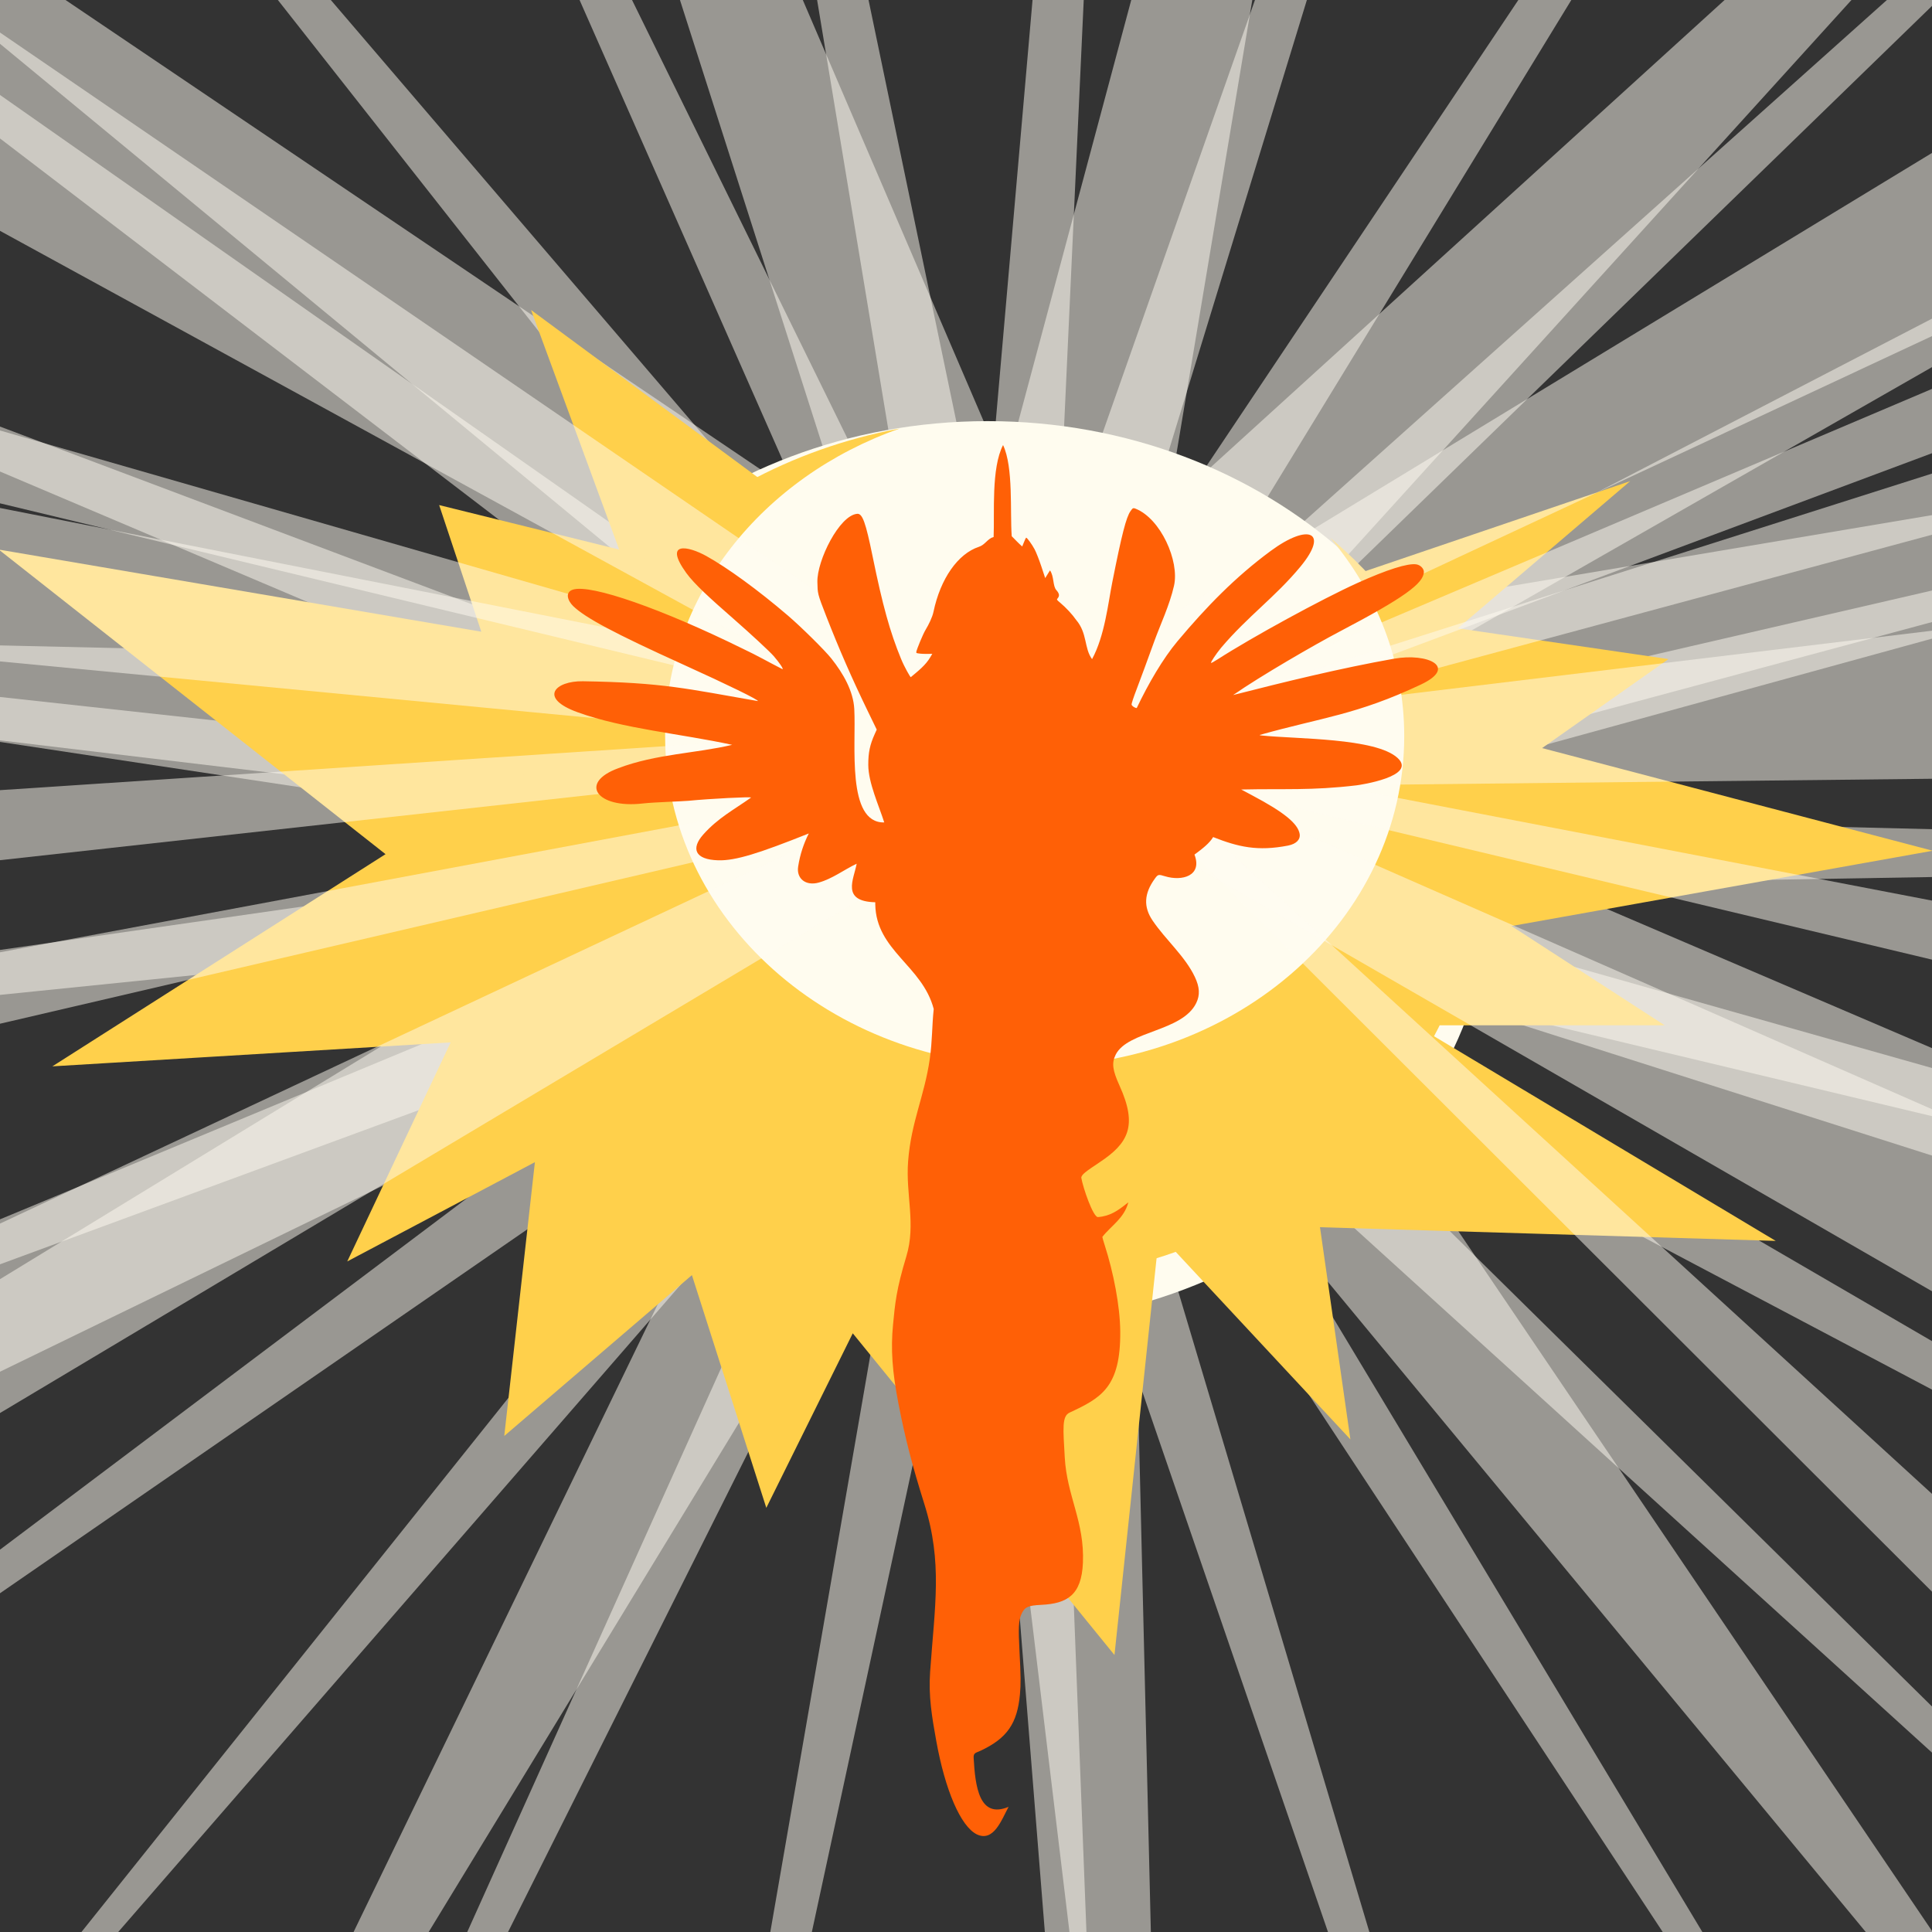 <svg shape-rendering="geometricPrecision" text-rendering="geometricPrecision" version="1.1" viewBox="0 0 500 500" xmlns="http://www.w3.org/2000/svg">
 <rect x="0" y="0" width="500" height="500" fill="#333333" stroke="none"/>
 <style><![CDATA[
#edGx6PHR7cK4_tr {animation: edGx6PHR7cK4_tr__tr 7000ms linear infinite normal forwards}@keyframes edGx6PHR7cK4_tr__tr { 0% {transform: translate(-53.228px,415.106px) rotate(0deg);animation-timing-function: cubic-bezier(0.42,0,0.58,1)} 51.429% {transform: translate(-53.228px,415.106px) rotate(-20deg);animation-timing-function: cubic-bezier(0.42,0,0.58,1)} 100% {transform: translate(-53.228px,415.106px) rotate(0deg)}} #edGx6PHR7cK5_tr {animation: edGx6PHR7cK5_tr__tr 7000ms linear infinite normal forwards}@keyframes edGx6PHR7cK5_tr__tr { 0% {transform: translate(-51.168px,410.708px) rotate(0deg);animation-timing-function: cubic-bezier(0.42,0,0.58,1)} 28.571% {transform: translate(-51.168px,410.708px) rotate(10deg)} 71.429% {transform: translate(-51.168px,410.708px) rotate(-2deg)} 100% {transform: translate(-51.168px,410.708px) rotate(0deg)}} #edGx6PHR7cK10_tr {animation: edGx6PHR7cK10_tr__tr 7000ms linear infinite normal forwards}@keyframes edGx6PHR7cK10_tr__tr { 0% {transform: translate(-77.808px,390.483px) rotate(0deg);animation-timing-function: cubic-bezier(0.42,0,0.58,1)} 41.429% {transform: translate(-77.808px,390.483px) rotate(-10deg);animation-timing-function: cubic-bezier(0.42,0,0.58,1)} 100% {transform: translate(-77.808px,390.483px) rotate(0deg)}} #edGx6PHR7cK11_tr {animation: edGx6PHR7cK11_tr__tr 7000ms linear infinite normal forwards}@keyframes edGx6PHR7cK11_tr__tr { 0% {transform: translate(-53.228px,390.483px) rotate(0deg);animation-timing-function: cubic-bezier(0.42,0,0.58,1)} 60% {transform: translate(-53.228px,390.483px) rotate(-7deg);animation-timing-function: cubic-bezier(0.42,0,0.58,1)} 100% {transform: translate(-53.228px,390.483px) rotate(0deg)}} #edGx6PHR7cK12_tr {animation: edGx6PHR7cK12_tr__tr 7000ms linear infinite normal forwards}@keyframes edGx6PHR7cK12_tr__tr { 0% {transform: translate(-76.438px,390.483px) rotate(0deg);animation-timing-function: cubic-bezier(0.42,0,0.58,1)} 27.143% {transform: translate(-76.438px,390.483px) rotate(7deg);animation-timing-function: cubic-bezier(0.42,0,0.58,1)} 100% {transform: translate(-76.438px,390.483px) rotate(0deg)}} #edGx6PHR7cK14_tr {animation: edGx6PHR7cK14_tr__tr 7000ms linear infinite normal forwards}@keyframes edGx6PHR7cK14_tr__tr { 0% {transform: translate(-76.437px,408.367px) rotate(0deg);animation-timing-function: cubic-bezier(0.42,0,0.58,1)} 42.857% {transform: translate(-76.437px,408.367px) rotate(6deg);animation-timing-function: cubic-bezier(0.42,0,0.58,1)} 100% {transform: translate(-76.437px,408.367px) rotate(0deg)}}
]]></style>
 <g transform="translate(0-552.362)">
  <g transform="matrix(.31 0 0 .31 284.38 634.68)">
   <g id="edGx6PHR7cK4_tr" transform="translate(-53.228 415.11)">
    <path transform="translate(372.44 324.33)" d="m628.52 979.59-922.09-1114.6 34.599 1446.2-173.1-1436.2-752.76 1235.3 630.84-1301.8-1301.1 632.24 1234.5-754.08-1436.4-171.57 1446.2 33.051-1115.6-920.9 1198.8 809.69-440.63-1377.9 570.72 1329.3 374.24-1397.3-238.53 1426.8 1070.3-973.2-972.05 1071.3 1426.5-240.06-1396.9 375.73 1329.9 569.29-1378.3-439.16z" fill="#fffbf1" fill-opacity=".671" opacity=".75" stroke-width="15"/>
   </g>
   <g id="edGx6PHR7cK5_tr" transform="translate(-51.168 410.71)">
    <path transform="translate(349.8 399.12)" d="m891.38 836.73-1114.8-1012.2 775.79 1290.5-828.07-1257.6 430.48 1442.9-489.31-1424 58.126 1504.6-119.79-1501-317.88 1471.8 257.25-1483.6-673.92 1346.5 618.12-1373-987.61 1136.6 940.16-1176.2-1239.2 855.29 1203.1-905.41-1413 520.24 1390.5-577.76-1498 152.49 1490.5-213.8-1488.9-224.84 1496.8 163.58-1386.2-588.04 1409.1 530.69-1196.4-914.29 1232.9 864.45-931.42-1183.1 979.16 1143.9-607.93-1377.6 663.93 1351.5-246.25-1485.5 306.97 1474.1 130.91-1500-69.272 1504.1 499.84-1420.4-441.16 1439.7 837.37-1251.4-785.33 1284.7 1122.3-1003.9-1080.2 1049.1 1336.7-693.23-1307.1 747.48 1467.1-339.03-1451.9 398.93 1505.3 36.464-1505.5 25.311 1448.9 409.67-1464.5-349.89 1301.5 757.14-1331.5-703.11z" fill="#fffbf1" fill-opacity=".671" opacity=".75" stroke-width="15"/>
   </g>
   <g transform="matrix(1.119 0 0 1 13.198 0)" stroke-width="15">
    <path transform="matrix(1.63 0 0 1.63 2354.8 -8.639)" d="m-1271.4 289.51c0 127.81-103.61 231.43-231.43 231.43s-231.43-103.61-231.43-231.43 103.61-231.43 231.43-231.43 231.43 103.61 231.43 231.43z" fill="#fffcef"/>
    <path d="m-255.58 141.8-179.8-148.54 65.714 200-134.29-37.143 31.429 105.71-360-68.571 288.57 254.29-248.57 177.14 297.14-20-77.143 182.86 140-82.857-22.857 228.57 140-134.29 55.499 194.29 64.501-145.71 195.25 268.57 33.325-351.43 142.68 171.43-22.68-177.14 340 11.429-268.57-180h185.71l-114.29-82.857 314.29-62.857-291.43-85.714 94.286-74.286-157.14-25.714 128.57-122.86-202.86 77.143c84.117 91.953 79.076 174.13 50.846 256.94-63.708 186.89-288.37 281.17-421.2 222.71-120.2-52.897-243.97-189.31-230.91-302.32 8.525-73.726 74.048-215.46 163.92-248.79z" fill="#ffd04b"/>
    <path d="m-160.3 92.2c-163.58 33.93-286.5 178.86-286.5 352.5 0 198.82 161.18 360 360 360s360-161.18 360-360c0-102.91-43.177-195.73-112.41-261.34 34.702 46.114 55.25 103.47 55.25 165.62 0 152.27-123.41 275.72-275.69 275.72-152.27 0-275.72-123.45-275.72-275.72 0-116.76 72.558-216.58 175.06-256.78z" fill="#ffd04b"/>
   </g>
   <g id="edGx6PHR7cK10_tr" transform="translate(-77.808 390.48)">
    <path transform="translate(87.808 -418.26)" d="m1252.6-454.78-1329.4 808.12 2.906 3.344-1.562 6.406-6.75-9.969-1693.5-334.25 193.97 233.06 1319.5 125.97-1395.3 92.281 87.5 81.219 1448.2-160.09 38.594 3.688-0.438 1.781 1348.4 777.31 86.375-193.66-1377.9-604.91 1388.5-648.5-109.09-181.81z" fill="#fffbf1" fill-opacity=".67" opacity=".75" stroke-width="15"/>
   </g>
   <g id="edGx6PHR7cK11_tr" transform="translate(-53.228 390.48)">
    <path transform="translate(74.444 -392.68)" d="m-1504.6-623.69 86.375 290.69 1295.3 708.53-1523.6 714.72 294.34 73.031 1276.2-762.06 6.094 3.344-1.219-6.25 7.938-4.75 0.375 1.25 1556.3-16.938-24.188-210.66-1544.5 186.47 2.188 7.312-5.719-2.062-1.469-7.594-1424.5-975.03z" fill="#fffbf1" fill-opacity=".67" opacity=".75" stroke-width="15"/>
   </g>
   <g id="edGx6PHR7cK12_tr" transform="translate(-76.438 390.48)">
    <path transform="translate(72.809 -392.81)" d="m1511.1-125.81-1464.8 465.38 16.094 15.469 1550.4-418.38-101.72-62.469zm-3105.7 26.156 54.75 106.06 1494.3 359.34-5.781-21.562-1543.3-443.84zm1539.6 470.91-1578.5 295.12 96.5 70.25 1496.8-348.69-14.812-16.688z" fill="#fffbf1" fill-opacity=".671" opacity=".75" stroke-width="15"/>
   </g>
   <g opacity=".75">
    <g id="edGx6PHR7cK14_tr" transform="translate(-76.437 408.37)">
     <path transform="translate(76.437 -408.37)" d="m1458.5-264.62-1414.8 600.34 17.469 13.906 1504.4-561.59-107.12-52.656zm-1405 627.5 6.781 21.312 1562.1 372.28-59.594-103.44-1509.3-290.16zm-5.969 26.312-5.375 21.656 1136.4 1134.7 3.344-119.31-1134.3-1037z" fill="#fffbf1" fill-opacity=".67" stroke-width="15"/>
    </g>
   </g>
   <path d="m-101.96 1265.8c-13.382-6.688-26.367-36.742-33.83-78.3-3.57-19.881-6.495-37.003-5.065-57.315 3.864-54.9 10.542-91.234-4.72-139.79-10.269-32.671-16.119-55.169-21.728-84.179-5.19-26.843-6.468-45.379-4.532-65.679 1.757-18.415 2.803-29.656 11.137-57.22 8.198-27.117-0.675-51.386 1.473-79.383 2.545-33.152 13.574-54.005 18.109-85.58 2.123-14.779 1.756-27.292 3.276-41.556-9.522-36.307-48.074-48.602-48.805-87.282l-1.2e-4 -1.817c-28.658-0.729-17.956-19.085-15.519-32.177-10.526 4.967-20.384 12.641-31.731 15.752-10.825 2.968-18.655-3.334-17.137-13.302 1.584-10.399 4.814-19.654 8.889-27.709-41.405 16.508-61.017 22.826-75.628 22.403-19.521-0.565-22.893-9.817-12.462-21.534 12.394-13.921 25.764-20.782 39.861-30.817 0.906-0.89-34.4 0.913-52.283 2.671-5.36 0.527-28.489 1.13-38.303 2.257-37.992 4.364-53.681-17.246-20.16-29.483 31.28-11.917 65.435-12.418 95.017-19.497-43.174-9.349-90.719-13.333-129.06-27.202-33.029-11.948-18.686-26.242 4.436-25.871 67.22 1.078 86.929 6.292 146.06 16.546 0.904-0.904-24.741-13.448-62.466-30.552-57.76-26.189-81.631-39.019-91.663-48.705-4.545-4.388-7.26-11.624-0.149-13.816 15.049-4.639 74.409 16.168 142.14 49.568 11.111 5.206 21.779 11.322 32.697 16.875 1.089 0-2.616-5.523-7.335-10.933-3.434-3.937-19.052-18.413-33.75-31.282-19.395-16.98-32.527-28.825-39.251-38.143-19.231-26.649 1.441-22.623 16.867-14.044 17.372 9.661 42.765 28.036 67.957 49.602 11.107 9.508 30.858 29.027 36.279 35.853 10.16 12.792 18.366 27.337 19.174 42.207 1.62 29.82-6.636 95.301 25.019 94.695-4.4-13.916-13.272-33.039-13.331-47.994-0.041-10.377 1.37-16.898 5.383-25.8l1.674-3.712-7.556-15.579c-13.092-26.995-23.68-51.195-34.461-78.766-7.649-19.563-7.282-19.173-7.531-28.797-0.466-17.955 18.465-56.008 33.341-57.011 4.304-0.29 7.03 7.466 12.689 35.203 8.419 41.267 14.579 63.469 23.852 85.974 2.891 7.016 7.652 15.205 8.093 15.205 6.202-5.219 12.313-9.874 16.42-16.86l1.534-2.632s-3.17 0.052-4.373 0.071-4.993-0.039-6.796-0.36c-1.803-0.321-2.524-0.021-2.057-1.913 0.468-1.892 5.247-13.951 7.693-17.976s5.574-10.293 6.533-14.889c5.793-27.738 20.439-48.517 37.905-54.267 4.581-1.508 6.223-5.153 10.385-7.484l1.914-0.692c0.86-20.257-2.094-57.474 7.88-76.77 8.783 18.573 5.713 56.026 7.233 76.098 2.882 2.854 5.721 5.975 8.749 8.569 0.062-0.1 0.747-1.773 1.523-3.718s1.553-3.581 1.728-3.635c0.688-0.211 4.829 5.446 7.081 9.673 1.308 2.454 3.836 8.872 5.617 14.261l3.24 9.798c1.335-2.143 2.669-4.287 4.004-6.43 3.529 5.042 2.19 13.015 5.316 16.489 2.529 2.81 2.836 4.864 1.012 6.904-0.866 0.968-0.746 1.169 2.147 3.589 4.873 4.076 10.205 9.815 13.366 14.389 9.491 11.155 6.538 23.638 13.275 32.721 10.604-19.57 13.323-46.236 16.911-64.32 7.886-39.745 11.609-54.28 15.205-59.244 1.683-2.323 1.943-2.94 4.189-2.05 20.913 8.291 36.804 43.597 32.107 64.36-3.679 16.264-11.468 32.513-16.495 46.436-5.327 14.762-11.829 32.423-14.448 39.247-2.949 7.683-4.645 12.854-4.455 13.582 0.312 1.191 2.78 2.809 4.287 2.809 9.684-20.319 21.803-41.204 34.085-55.842 24.236-28.885 48.278-53.58 77.822-75.361 31.458-23.193 48.969-16.092 24.707 13.218-21.058 25.438-43.867 41.306-66.175 67.66-4.406 5.395-8.896 12.17-8.397 12.67 0.184 0.184 2.672-1.171 5.529-3.011 28.602-18.42 87.116-50.379 116.77-63.775 24.488-11.063 41.922-16.579 49.033-15.512 3.322 0.498 6.308 3.434 6.308 6.203 0 9.539-16.259 21.56-70.456 49.993-20.385 10.694-65.994 37.033-88.752 52.917 42.966-10.98 89.978-22.5 134.32-30.339 28.15-4.976 53.583 6.879 22.391 21.587-53.82 25.378-82.253 27.331-134.5 42.059 0 0.253 0.697 0.46 1.549 0.46 29.084 3.035 95.348 1.908 113.56 18.789 16.599 15.389-31.672 22.515-34.304 22.826-37.896 4.479-59.637 2.654-96.271 3.48 0.053 0.045 4.245 2.283 9.32 4.972 26.488 14.039 38.109 23.529 39.5 32.258 0.661 4.148-2.381 8.166-9.813 9.602-25.328 4.893-41.436 1.153-62.44-7.122-3.039 5.105-8.625 9.483-15.583 14.622 6.768 17.794-10.365 22.43-24.555 18.108-5.543-1.689-5.878-1.682-8.576 2.036-8.976 12.37-9.598 23.476-1.83 34.943 10.949 16.162 27.019 29.683 35.245 47.011 4.043 8.516 4.459 15.11 1.17 21.851-11.648 23.876-57.078 23.135-67.203 43.013-3.471 7.05-2.784 12.795 3.245 26.09 15.194 33.503 7.197 47.971-16.651 63.79-12.301 8.16-14.804 10.175-15.374 12.771 1.395 8.456 9.962 33.289 13.959 32.999 10.136-0.735 16.785-5.511 24.085-11.32l1.261-0.984c-3.504 13.427-14.328 19.426-21.694 28.866 0 0.44 0.87 3.501 1.934 6.802 7.352 22.812 12.818 50.85 13.006 71.996 0.417 46.83-15.935 55.594-42.299 67.886-6.517 3.039-5.373 13.287-4.019 37.506 1.804 32.259 16.609 53.536 15.162 87.853-1.141 27.057-13.19 34.064-34.669 35.123-11.348 0.559-14.027 1.806-16.739 7.939-2.254 5.096-2.567 11.458-1.526 31.015 1.089 20.455 1.157 27.114 0.364 35.738-2.239 24.338-10.721 36.639-32.674 47.016-3.89 1.839-6.226 1.671-5.992 5.907 1.315 23.788 4.573 51.311 29.168 41.014-5.881 10.934-12.471 29.715-26.591 22.945-10.557-5.061 6e-4 0-5e-5 0z" fill="#ff6006" stroke-width=".359"/>
  </g>
 </g>
</svg>
